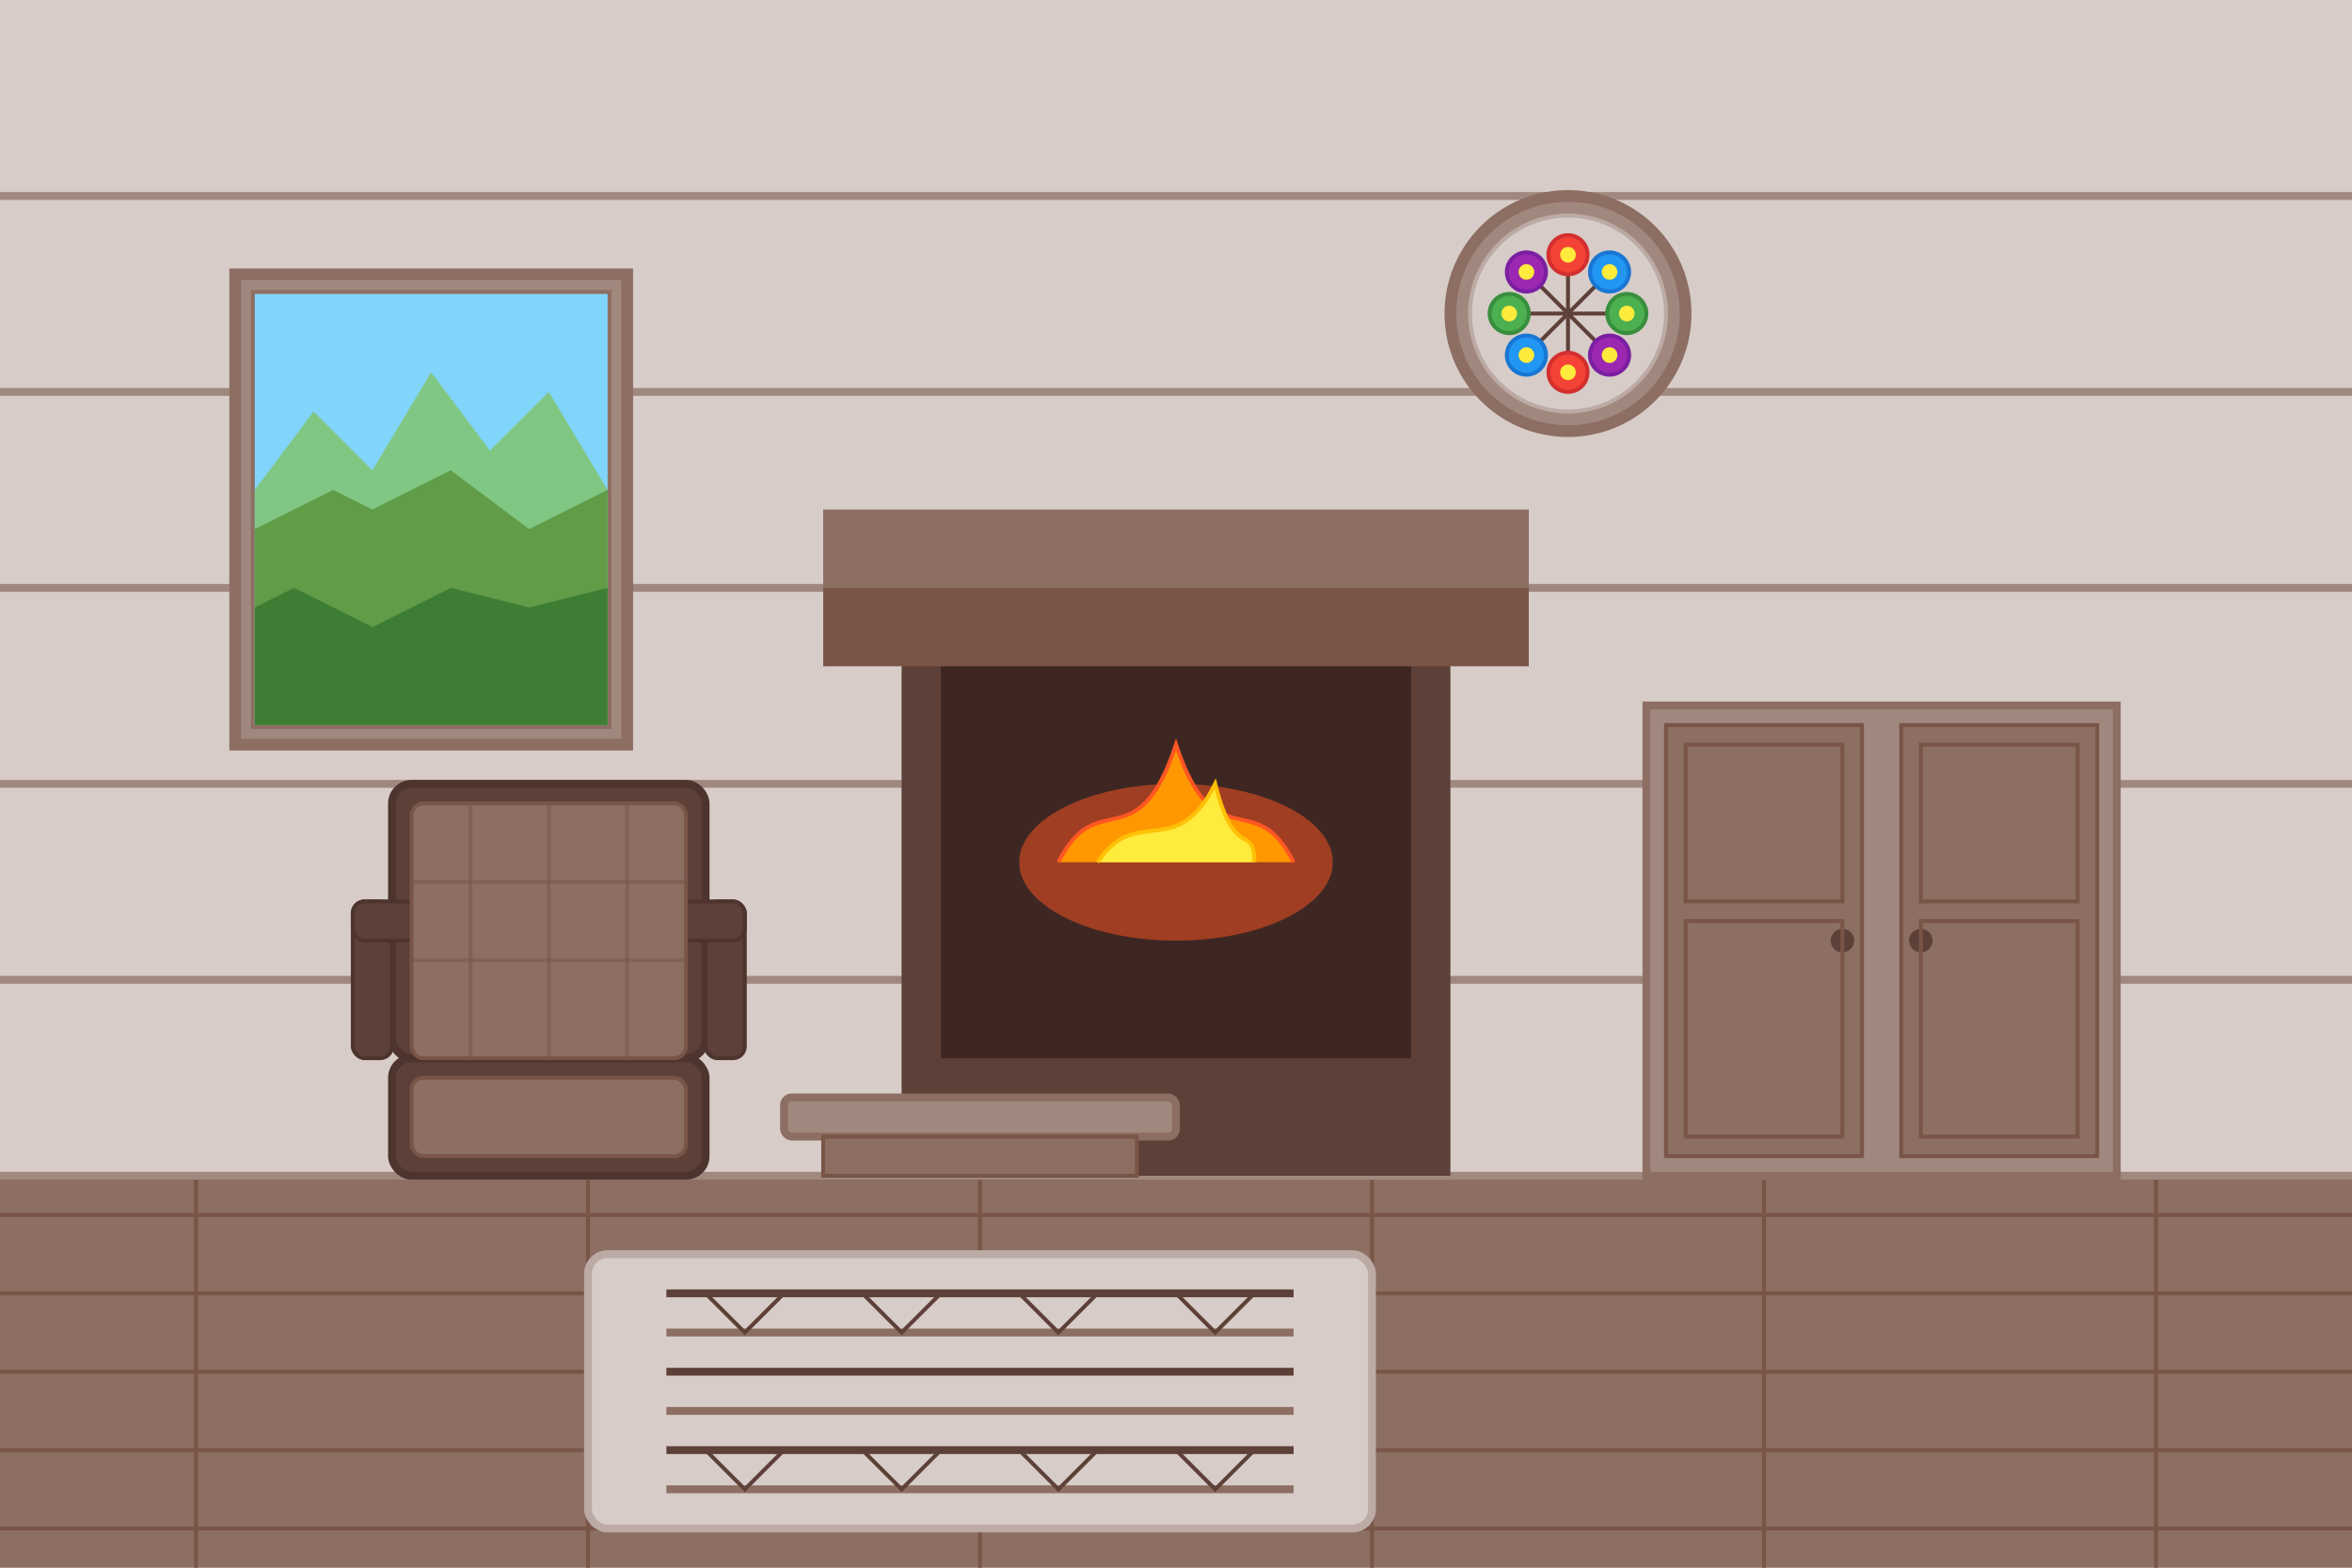 <svg width="600" height="400" viewBox="0 0 600 400" xmlns="http://www.w3.org/2000/svg">
  <!-- Background wall with wooden panels -->
  <rect width="600" height="400" fill="#d7ccc8" />
  
  <!-- Wooden floor -->
  <rect x="0" y="300" width="600" height="100" fill="#8d6e63" />
  
  <!-- Floor boards -->
  <line x1="0" y1="310" x2="600" y2="310" stroke="#795548" stroke-width="1" />
  <line x1="0" y1="330" x2="600" y2="330" stroke="#795548" stroke-width="1" />
  <line x1="0" y1="350" x2="600" y2="350" stroke="#795548" stroke-width="1" />
  <line x1="0" y1="370" x2="600" y2="370" stroke="#795548" stroke-width="1" />
  <line x1="0" y1="390" x2="600" y2="390" stroke="#795548" stroke-width="1" />
  
  <line x1="50" y1="300" x2="50" y2="400" stroke="#795548" stroke-width="1" />
  <line x1="150" y1="300" x2="150" y2="400" stroke="#795548" stroke-width="1" />
  <line x1="250" y1="300" x2="250" y2="400" stroke="#795548" stroke-width="1" />
  <line x1="350" y1="300" x2="350" y2="400" stroke="#795548" stroke-width="1" />
  <line x1="450" y1="300" x2="450" y2="400" stroke="#795548" stroke-width="1" />
  <line x1="550" y1="300" x2="550" y2="400" stroke="#795548" stroke-width="1" />
  
  <!-- Wall wooden panels -->
  <line x1="0" y1="50" x2="600" y2="50" stroke="#a1887f" stroke-width="2" />
  <line x1="0" y1="100" x2="600" y2="100" stroke="#a1887f" stroke-width="2" />
  <line x1="0" y1="150" x2="600" y2="150" stroke="#a1887f" stroke-width="2" />
  <line x1="0" y1="200" x2="600" y2="200" stroke="#a1887f" stroke-width="2" />
  <line x1="0" y1="250" x2="600" y2="250" stroke="#a1887f" stroke-width="2" />
  <line x1="0" y1="300" x2="600" y2="300" stroke="#a1887f" stroke-width="2" />
  
  <!-- Fireplace -->
  <rect x="230" y="150" width="140" height="150" fill="#5d4037" />
  <rect x="240" y="160" width="120" height="110" fill="#3e2723" />
  <rect x="210" y="150" width="180" height="20" fill="#795548" />
  <rect x="210" y="130" width="180" height="20" fill="#8d6e63" />
  
  <!-- Flames in fireplace -->
  <g transform="translate(300, 220)">
    <ellipse cx="0" cy="0" rx="40" ry="20" fill="#ff5722" opacity="0.5" />
    <path d="M-30,0 C-20,-20 -10,0 0,-30 C10,0 20,-20 30,0" fill="#ff9800" stroke="#ff5722" stroke-width="1" />
    <path d="M-20,0 C-10,-15 0,0 10,-20 C15,0 20,-10 20,0" fill="#ffeb3b" stroke="#ffc107" stroke-width="1" />
  </g>
  
  <!-- Armchair -->
  <g transform="translate(100, 270)">
    <!-- Chair base -->
    <rect x="0" y="0" width="80" height="30" rx="5" ry="5" fill="#5d4037" stroke="#4e342e" stroke-width="2" />
    <!-- Chair back -->
    <rect x="0" y="-70" width="80" height="70" rx="5" ry="5" fill="#5d4037" stroke="#4e342e" stroke-width="2" />
    <!-- Chair arms -->
    <rect x="-10" y="-40" width="10" height="40" rx="3" ry="3" fill="#5d4037" stroke="#4e342e" stroke-width="1" />
    <rect x="80" y="-40" width="10" height="40" rx="3" ry="3" fill="#5d4037" stroke="#4e342e" stroke-width="1" />
    <rect x="-10" y="-40" width="100" height="10" rx="3" ry="3" fill="#5d4037" stroke="#4e342e" stroke-width="1" />
    <!-- Cushions -->
    <rect x="5" y="-65" width="70" height="65" rx="3" ry="3" fill="#8d6e63" stroke="#795548" stroke-width="1" />
    <rect x="5" y="5" width="70" height="20" rx="3" ry="3" fill="#8d6e63" stroke="#795548" stroke-width="1" />
    <!-- Texture lines -->
    <line x1="20" y1="-65" x2="20" y2="0" stroke="#795548" stroke-width="1" opacity="0.5" />
    <line x1="40" y1="-65" x2="40" y2="0" stroke="#795548" stroke-width="1" opacity="0.5" />
    <line x1="60" y1="-65" x2="60" y2="0" stroke="#795548" stroke-width="1" opacity="0.5" />
    <line x1="5" y1="-45" x2="75" y2="-45" stroke="#795548" stroke-width="1" opacity="0.5" />
    <line x1="5" y1="-25" x2="75" y2="-25" stroke="#795548" stroke-width="1" opacity="0.5" />
  </g>
  
  <!-- Wooden coffee table -->
  <g transform="translate(200, 280)">
    <rect x="0" y="0" width="100" height="10" rx="2" ry="2" fill="#a1887f" stroke="#8d6e63" stroke-width="2" />
    <rect x="10" y="10" width="80" height="10" fill="#8d6e63" stroke="#795548" stroke-width="1" />
  </g>
  
  <!-- Traditional wooden cabinet -->
  <g transform="translate(420, 180)">
    <!-- Cabinet body -->
    <rect x="0" y="0" width="120" height="120" fill="#a1887f" stroke="#8d6e63" stroke-width="2" />
    <!-- Cabinet doors -->
    <rect x="5" y="5" width="50" height="110" fill="#8d6e63" stroke="#795548" stroke-width="1" />
    <rect x="65" y="5" width="50" height="110" fill="#8d6e63" stroke="#795548" stroke-width="1" />
    <!-- Door handles -->
    <circle cx="50" cy="60" r="3" fill="#5d4037" />
    <circle cx="70" cy="60" r="3" fill="#5d4037" />
    <!-- Decorative panels on doors -->
    <rect x="10" y="10" width="40" height="40" fill="none" stroke="#795548" stroke-width="1" />
    <rect x="10" y="55" width="40" height="55" fill="none" stroke="#795548" stroke-width="1" />
    <rect x="70" y="10" width="40" height="40" fill="none" stroke="#795548" stroke-width="1" />
    <rect x="70" y="55" width="40" height="55" fill="none" stroke="#795548" stroke-width="1" />
  </g>
  
  <!-- Rug -->
  <g transform="translate(150, 320)">
    <rect x="0" y="0" width="200" height="70" rx="5" ry="5" fill="#d7ccc8" stroke="#bcaaa4" stroke-width="2" />
    <!-- Traditional Polish Highland patterns -->
    <path d="M20,10 L180,10" stroke="#5d4037" stroke-width="2" />
    <path d="M20,20 L180,20" stroke="#8d6e63" stroke-width="2" />
    <path d="M20,30 L180,30" stroke="#5d4037" stroke-width="2" />
    <path d="M20,40 L180,40" stroke="#8d6e63" stroke-width="2" />
    <path d="M20,50 L180,50" stroke="#5d4037" stroke-width="2" />
    <path d="M20,60 L180,60" stroke="#8d6e63" stroke-width="2" />

    <!-- Triangle patterns -->
    <path d="M30,10 L40,20 L50,10" fill="none" stroke="#5d4037" stroke-width="1" />
    <path d="M70,10 L80,20 L90,10" fill="none" stroke="#5d4037" stroke-width="1" />
    <path d="M110,10 L120,20 L130,10" fill="none" stroke="#5d4037" stroke-width="1" />
    <path d="M150,10 L160,20 L170,10" fill="none" stroke="#5d4037" stroke-width="1" />

    <path d="M30,50 L40,60 L50,50" fill="none" stroke="#5d4037" stroke-width="1" />
    <path d="M70,50 L80,60 L90,50" fill="none" stroke="#5d4037" stroke-width="1" />
    <path d="M110,50 L120,60 L130,50" fill="none" stroke="#5d4037" stroke-width="1" />
    <path d="M150,50 L160,60 L170,50" fill="none" stroke="#5d4037" stroke-width="1" />
  </g>

  <!-- Window with mountain view -->
  <g transform="translate(60, 70)">
    <!-- Window frame -->
    <rect x="0" y="0" width="100" height="120" fill="#a1887f" stroke="#8d6e63" stroke-width="3" />
    <!-- Window panes -->
    <rect x="5" y="5" width="90" height="110" fill="#bbdefb" stroke="#8d6e63" stroke-width="2" />
    <line x1="50" y1="5" x2="50" y2="115" stroke="#8d6e63" stroke-width="2" />
    <line x1="5" y1="60" x2="95" y2="60" stroke="#8d6e63" stroke-width="2" />
    <!-- Mountain view through window -->
    <g transform="translate(5, 5)">
      <rect x="0" y="0" width="90" height="110" fill="#81d4fa" />
      <polygon points="0,50 15,30 30,45 45,20 60,40 75,25 90,50 90,110 0,110" fill="#81c784" />
      <polygon points="0,60 20,50 30,55 50,45 70,60 90,50 90,110 0,110" fill="#558b2f" opacity="0.7" />
      <polygon points="0,80 10,75 30,85 50,75 70,80 90,75 90,110 0,110" fill="#1b5e20" opacity="0.5" />
    </g>
  </g>

  <!-- Traditional Polish decorative items on wall -->
  <g transform="translate(400, 80)">
    <!-- Circular wooden frame -->
    <circle cx="0" cy="0" r="30" fill="#a1887f" stroke="#8d6e63" stroke-width="3" />
    <circle cx="0" cy="0" r="25" fill="#d7ccc8" stroke="#bcaaa4" stroke-width="1" />
    
    <!-- Highland flowers pattern -->
    <g transform="translate(0, 0)">
      <path d="M0,0 L0,-15" stroke="#5d4037" stroke-width="1" />
      <circle cx="0" cy="-15" r="5" fill="#f44336" stroke="#d32f2f" stroke-width="1" />
      <circle cx="0" cy="-15" r="2" fill="#ffeb3b" />
    </g>
    
    <g transform="translate(0, 0) rotate(45)">
      <path d="M0,0 L0,-15" stroke="#5d4037" stroke-width="1" />
      <circle cx="0" cy="-15" r="5" fill="#2196f3" stroke="#1976d2" stroke-width="1" />
      <circle cx="0" cy="-15" r="2" fill="#ffeb3b" />
    </g>
    
    <g transform="translate(0, 0) rotate(90)">
      <path d="M0,0 L0,-15" stroke="#5d4037" stroke-width="1" />
      <circle cx="0" cy="-15" r="5" fill="#4caf50" stroke="#388e3c" stroke-width="1" />
      <circle cx="0" cy="-15" r="2" fill="#ffeb3b" />
    </g>
    
    <g transform="translate(0, 0) rotate(135)">
      <path d="M0,0 L0,-15" stroke="#5d4037" stroke-width="1" />
      <circle cx="0" cy="-15" r="5" fill="#9c27b0" stroke="#7b1fa2" stroke-width="1" />
      <circle cx="0" cy="-15" r="2" fill="#ffeb3b" />
    </g>
    
    <g transform="translate(0, 0) rotate(180)">
      <path d="M0,0 L0,-15" stroke="#5d4037" stroke-width="1" />
      <circle cx="0" cy="-15" r="5" fill="#f44336" stroke="#d32f2f" stroke-width="1" />
      <circle cx="0" cy="-15" r="2" fill="#ffeb3b" />
    </g>
    
    <g transform="translate(0, 0) rotate(225)">
      <path d="M0,0 L0,-15" stroke="#5d4037" stroke-width="1" />
      <circle cx="0" cy="-15" r="5" fill="#2196f3" stroke="#1976d2" stroke-width="1" />
      <circle cx="0" cy="-15" r="2" fill="#ffeb3b" />
    </g>
    
    <g transform="translate(0, 0) rotate(270)">
      <path d="M0,0 L0,-15" stroke="#5d4037" stroke-width="1" />
      <circle cx="0" cy="-15" r="5" fill="#4caf50" stroke="#388e3c" stroke-width="1" />
      <circle cx="0" cy="-15" r="2" fill="#ffeb3b" />
    </g>
    
    <g transform="translate(0, 0) rotate(315)">
      <path d="M0,0 L0,-15" stroke="#5d4037" stroke-width="1" />
      <circle cx="0" cy="-15" r="5" fill="#9c27b0" stroke="#7b1fa2" stroke-width="1" />
      <circle cx="0" cy="-15" r="2" fill="#ffeb3b" />
    </g>
  </g>
</svg>